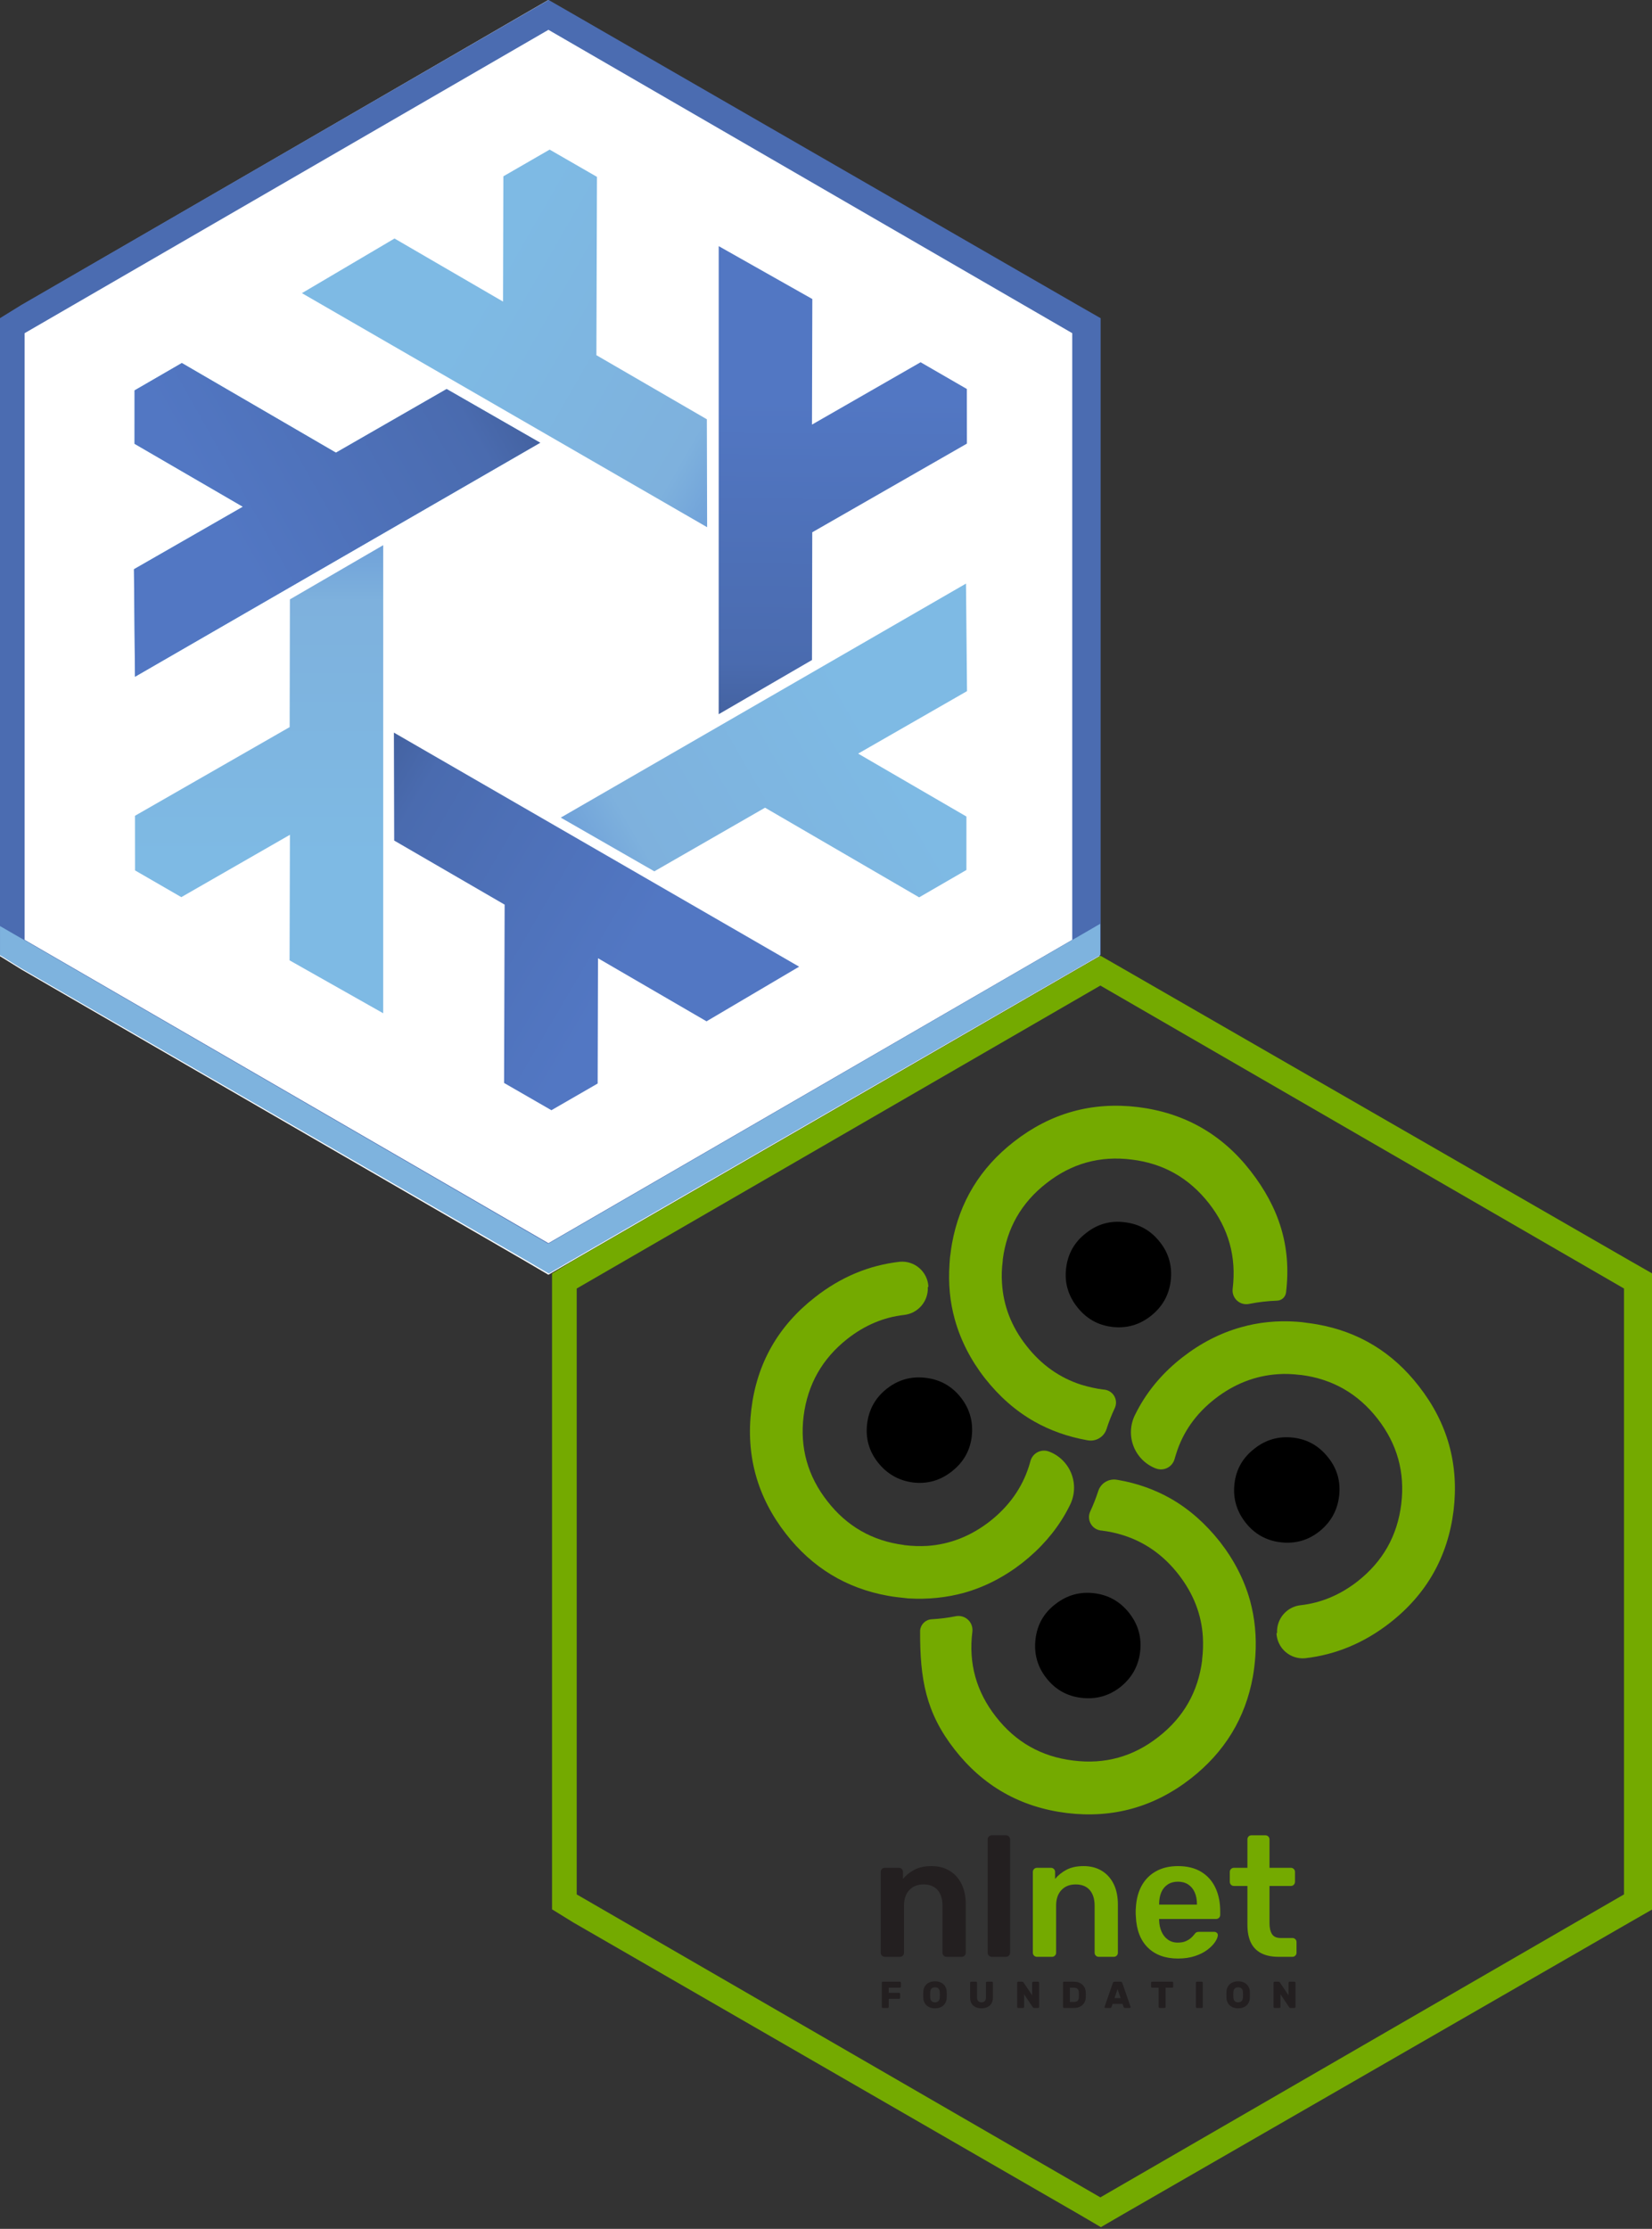 <?xml version="1.0" encoding="UTF-8" standalone="no"?>
<!-- Generator: Adobe Illustrator 16.0.4, SVG Export Plug-In . SVG Version: 6.00 Build 0)  -->

<svg
   version="1.1"
   id="Ebene_1"
   x="0px"
   y="0px"
   width="249.135"
   height="336.015"
   viewBox="0 0 249.135 336.015"
   enable-background="new 0 0 198.425 198.425"
   xml:space="preserve"
   xmlns:xlink="http://www.w3.org/1999/xlink"
   xmlns="http://www.w3.org/2000/svg"
   xmlns:svg="http://www.w3.org/2000/svg"
   xmlns:rdf="http://www.w3.org/1999/02/22-rdf-syntax-ns#"
   xmlns:cc="http://creativecommons.org/ns#"
   xmlns:dc="http://purl.org/dc/elements/1.1/"><rect x="0" y="0" width="249.135" height="336.015" fill="#333333" stroke="none"/><defs
   id="defs4140"><linearGradient
     y2="506.188"
     x2="290.087"
     y1="351.411"
     x1="200.597"
     gradientTransform="matrix(0.282,0,0,0.282,-596.36,33.352)"
     gradientUnits="userSpaceOnUse"
     id="linearGradient10055"
     xlink:href="#linearGradient5562" /><linearGradient
     id="linearGradient5562"><stop
       id="stop5564"
       offset="0"
       style="stop-color:#699ad7;stop-opacity:1" /><stop
       style="stop-color:#7eb1dd;stop-opacity:1"
       offset="0.243"
       id="stop5566" /><stop
       id="stop5568"
       offset="1"
       style="stop-color:#7ebae4;stop-opacity:1" /></linearGradient><linearGradient
     y2="937.714"
     x2="-496.297"
     y1="782.336"
     x1="-584.199"
     gradientTransform="matrix(0.282,0,0,0.282,-372.263,-89.75)"
     gradientUnits="userSpaceOnUse"
     id="linearGradient10057"
     xlink:href="#linearGradient5053" /><linearGradient
     id="linearGradient5053"><stop
       id="stop5055"
       offset="0"
       style="stop-color:#415e9a;stop-opacity:1" /><stop
       style="stop-color:#4a6baf;stop-opacity:1"
       offset="0.232"
       id="stop5057" /><stop
       id="stop5059"
       offset="1"
       style="stop-color:#5277c3;stop-opacity:1" /></linearGradient><linearGradient
     xlink:href="#linearGradient5562"
     id="linearGradient8"
     gradientUnits="userSpaceOnUse"
     gradientTransform="matrix(0.282,0,0,0.282,-596.36,33.352)"
     x1="200.597"
     y1="351.411"
     x2="290.087"
     y2="506.188" /><linearGradient
     xlink:href="#linearGradient5053"
     id="linearGradient9"
     gradientUnits="userSpaceOnUse"
     gradientTransform="matrix(0.282,0,0,0.282,-372.263,-89.75)"
     x1="-584.199"
     y1="782.336"
     x2="-496.297"
     y2="937.714" /><linearGradient
     xlink:href="#linearGradient5562"
     id="linearGradient13"
     gradientUnits="userSpaceOnUse"
     gradientTransform="matrix(0.141,0.244,-0.244,0.141,-465.938,-0.995)"
     x1="200.597"
     y1="351.411"
     x2="290.087"
     y2="506.188" /><linearGradient
     xlink:href="#linearGradient5562"
     id="linearGradient14"
     gradientUnits="userSpaceOnUse"
     gradientTransform="matrix(0.141,-0.244,0.244,0.141,-631.82,163.537)"
     x1="200.597"
     y1="351.411"
     x2="290.087"
     y2="506.188" /><linearGradient
     xlink:href="#linearGradient5562"
     id="linearGradient15"
     gradientUnits="userSpaceOnUse"
     gradientTransform="matrix(-0.282,0,0,-0.282,-406.273,224.922)"
     x1="200.597"
     y1="351.411"
     x2="290.087"
     y2="506.188" /><linearGradient
     xlink:href="#linearGradient5053"
     id="linearGradient18"
     gradientUnits="userSpaceOnUse"
     gradientTransform="matrix(-0.141,0.244,-0.244,-0.141,-376.396,350.226)"
     x1="-584.199"
     y1="782.336"
     x2="-496.297"
     y2="937.714" /><linearGradient
     xlink:href="#linearGradient5053"
     id="linearGradient19"
     gradientUnits="userSpaceOnUse"
     gradientTransform="matrix(-0.141,-0.244,0.244,-0.141,-755.433,126.737)"
     x1="-584.199"
     y1="782.336"
     x2="-496.297"
     y2="937.714" /></defs>





<g
   id="g5882"
   transform="matrix(3.779,0,0,3.78,-2.0737832e-6,-2.187)"
   style="fill:#ffffff;fill-opacity:1"><polygon
     points="96.629,28.504 39.347,61.6 36.911,63.104 36.911,66.116 36.911,132.309 36.911,135.321 39.346,136.825 96.715,169.921 99.273,171.419 101.853,169.921 159.319,136.825 161.938,135.321 161.938,132.309 161.938,66.116 161.938,63.104 159.308,61.6 101.841,28.504 99.234,27.006 "
     id="polygon71814"
     style="fill:#ffffff;fill-opacity:1"
     transform="matrix(0.351,0,0,0.352,-12.96,-8.921)" /></g><g
   id="g14"
   transform="matrix(1.002,0,0,1.003,12.646,-6.504)"
   style="fill:#4b6cb1;fill-opacity:1"><path
     id="path12"
     style="fill:#4b6cb1;fill-opacity:1;stroke-width:1.325"
     d="m 69.949,6.482 -3.451,1.984 -75.896,43.852 -3.229,1.992 v 3.99 87.705 3.99 l 3.227,1.992 76.014,43.852 3.389,1.986 3.418,-1.986 76.141,-43.852 3.471,-1.992 v -3.99 -87.705 -3.99 L 149.547,52.318 73.405,8.466 Z m -0.027,4.484 78.836,45.596 v 91.184 l -78.836,45.596 -78.176,-45.213 -0.66,-0.383 V 56.562 Z" /></g><path
   id="path2"
   style="fill:#7eb3de;fill-opacity:1;stroke-width:1.328"
   d="m 165.921,139.265 -4.285,2.486 h -0.002 l -78.957,45.75 -78.297,-45.369 -0.662,-0.383 -0.006,0.004 -3.709,-2.143 v 4.391 l -0.002,0.002 c 7.7e-4,4.6e-4 0.001,0.001 0.002,0.002 v 0.006 l 0.006,-0.004 c 0.127,0.075 0.252,0.148 0.379,0.223 l 2.211,1.379 0.633,0.396 0.014,0.008 3.096,1.789 2.225,1.281 3.498,2.025 4.664,2.697 1.603,0.922 v -0.004 c 2.386,1.389 4.74,2.74 7.119,4.121 l 53.915,31.162 2.475,1.455 c 0.304,0.176 0.606,0.349 0.91,0.525 v 0.01 l 0.004,0.002 0.854,-0.494 2.574,-1.498 76.26,-44.002 1.139,-0.654 2.328,-1.344 0.014,0.008 z" /><g
   id="g8"
   transform="matrix(0,1.023,-1.023,0,215.125,607.85)"
   style="display:inline"><path
     id="path4"
     d="m -528.938,130.652 34.487,59.739 -15.849,0.149 -9.207,-16.05 -9.273,15.964 -7.875,-0.003 -4.033,-6.968 13.211,-22.716 -9.378,-16.32 z"
     style="display:inline;fill:url(#linearGradient8);fill-opacity:1;fill-rule:evenodd;stroke:none;stroke-width:0.847;stroke-linecap:butt;stroke-linejoin:round;stroke-miterlimit:4;stroke-dasharray:none;stroke-opacity:1" /><path
     id="use4"
     d="m -516.49,106.045 -34.493,59.736 -8.053,-13.651 9.296,-15.998 -18.462,-0.049 -3.935,-6.821 4.018,-6.977 26.278,0.083 9.444,-16.282 z"
     style="display:inline;fill:url(#linearGradient13);fill-opacity:1;fill-rule:evenodd;stroke:none;stroke-width:0.847;stroke-linecap:butt;stroke-linejoin:round;stroke-miterlimit:4;stroke-dasharray:none;stroke-opacity:1" /><path
     id="use5"
     d="m -513.844,153.797 68.979,0.003 -7.796,13.8 -18.503,-0.051 9.189,16.012 -3.94,6.818 -8.051,0.009 -13.067,-22.799 -18.822,-0.038 z"
     style="display:inline;fill:url(#linearGradient14);fill-opacity:1;fill-rule:evenodd;stroke:none;stroke-width:0.847;stroke-linecap:butt;stroke-linejoin:round;stroke-miterlimit:4;stroke-dasharray:none;stroke-opacity:1" /><path
     id="use6"
     d="m -473.696,127.622 -34.487,-59.739 15.849,-0.149 9.207,16.05 9.273,-15.964 7.875,0.003 4.033,6.968 -13.211,22.716 9.378,16.32 z"
     style="display:inline;fill:url(#linearGradient15);fill-opacity:1;fill-rule:evenodd;stroke:none;stroke-width:0.847;stroke-linecap:butt;stroke-linejoin:round;stroke-miterlimit:4;stroke-dasharray:none;stroke-opacity:1" /><path
     style="color:#000000;clip-rule:nonzero;display:inline;overflow:visible;visibility:visible;isolation:auto;mix-blend-mode:normal;color-interpolation:sRGB;color-interpolation-filters:linearRGB;solid-color:#000000;solid-opacity:1;fill:url(#linearGradient9);fill-opacity:1;fill-rule:evenodd;stroke:none;stroke-width:0.847;stroke-linecap:butt;stroke-linejoin:round;stroke-miterlimit:4;stroke-dasharray:none;stroke-dashoffset:0;stroke-opacity:1;color-rendering:auto;image-rendering:auto;shape-rendering:auto;text-rendering:auto;enable-background:accumulate"
     d="m -528.938,130.652 34.487,59.739 -15.849,0.149 -9.207,-16.05 -9.273,15.964 -7.875,-0.003 -4.033,-6.968 13.211,-22.716 -9.378,-16.32 z"
     id="path6" /><path
     style="color:#000000;clip-rule:nonzero;display:inline;overflow:visible;visibility:visible;isolation:auto;mix-blend-mode:normal;color-interpolation:sRGB;color-interpolation-filters:linearRGB;solid-color:#000000;solid-opacity:1;fill:url(#linearGradient18);fill-opacity:1;fill-rule:evenodd;stroke:none;stroke-width:0.847;stroke-linecap:butt;stroke-linejoin:round;stroke-miterlimit:4;stroke-dasharray:none;stroke-dashoffset:0;stroke-opacity:1;color-rendering:auto;image-rendering:auto;shape-rendering:auto;text-rendering:auto;enable-background:accumulate"
     d="m -488.932,104.34 -68.979,-0.003 7.796,-13.8 18.503,0.051 -9.189,-16.012 3.94,-6.818 8.051,-0.009 13.067,22.799 18.822,0.038 z"
     id="use7" /><path
     style="color:#000000;clip-rule:nonzero;display:inline;overflow:visible;visibility:visible;isolation:auto;mix-blend-mode:normal;color-interpolation:sRGB;color-interpolation-filters:linearRGB;solid-color:#000000;solid-opacity:1;fill:url(#linearGradient19);fill-opacity:1;fill-rule:evenodd;stroke:none;stroke-width:0.847;stroke-linecap:butt;stroke-linejoin:round;stroke-miterlimit:4;stroke-dasharray:none;stroke-dashoffset:0;stroke-opacity:1;color-rendering:auto;image-rendering:auto;shape-rendering:auto;text-rendering:auto;enable-background:accumulate"
     d="m -486.222,152.22 34.493,-59.736 8.053,13.651 -9.296,15.998 18.462,0.049 3.935,6.821 -4.018,6.977 -26.278,-0.083 -9.444,16.282 z"
     id="use8" /></g><g
   id="layer1"
   transform="matrix(3.78,0,0,3.78,-218.043,-537.461)"><g
     id="g24"
     transform="matrix(0.152,0,0,0.152,80.53,212.014)"
     style="clip-rule:evenodd;fill-rule:evenodd;stroke-linejoin:round;stroke-miterlimit:2"><g
       id="g13"><path
         d="m 81.941,54.041 c -0.3,0 -0.554,-0.105 -0.764,-0.314 -0.21,-0.21 -0.314,-0.465 -0.314,-0.764 V 31.764 c 0,-0.299 0.104,-0.554 0.314,-0.763 0.21,-0.21 0.464,-0.315 0.764,-0.315 h 3.682 c 0.3,0 0.554,0.105 0.764,0.315 0.21,0.209 0.314,0.464 0.314,0.763 v 1.842 c 0.779,-0.958 1.774,-1.759 2.987,-2.403 1.213,-0.644 2.717,-0.966 4.514,-0.966 1.826,0 3.413,0.412 4.76,1.235 1.348,0.824 2.388,1.984 3.122,3.481 0.733,1.497 1.1,3.294 1.1,5.39 v 12.62 c 0,0.299 -0.105,0.554 -0.314,0.764 -0.21,0.209 -0.464,0.314 -0.764,0.314 h -3.952 c -0.299,0 -0.554,-0.105 -0.764,-0.314 -0.209,-0.21 -0.314,-0.465 -0.314,-0.764 V 40.612 c 0,-1.737 -0.427,-3.099 -1.28,-4.087 -0.853,-0.988 -2.088,-1.482 -3.705,-1.482 -1.557,0 -2.8,0.494 -3.728,1.482 -0.928,0.988 -1.392,2.35 -1.392,4.087 v 12.351 c 0,0.299 -0.105,0.554 -0.315,0.764 -0.209,0.209 -0.464,0.314 -0.763,0.314 z"
         style="fill:#231f20;fill-rule:nonzero"
         id="path9" /><path
         d="m 110.011,54.041 c -0.3,0 -0.554,-0.105 -0.764,-0.314 -0.209,-0.21 -0.314,-0.465 -0.314,-0.764 V 23.231 c 0,-0.299 0.105,-0.554 0.314,-0.764 0.21,-0.209 0.464,-0.314 0.764,-0.314 h 3.728 c 0.299,0 0.554,0.105 0.763,0.314 0.21,0.21 0.315,0.465 0.315,0.764 v 29.732 c 0,0.299 -0.105,0.554 -0.315,0.764 -0.209,0.209 -0.464,0.314 -0.763,0.314 z"
         style="fill:#231f20;fill-rule:nonzero"
         id="path10" /><path
         d="m 121.868,54.041 c -0.3,0 -0.554,-0.105 -0.764,-0.314 -0.209,-0.21 -0.314,-0.465 -0.314,-0.764 V 31.764 c 0,-0.299 0.105,-0.554 0.314,-0.763 0.21,-0.21 0.464,-0.315 0.764,-0.315 h 3.683 c 0.299,0 0.554,0.105 0.763,0.315 0.21,0.209 0.314,0.464 0.314,0.763 v 1.842 c 0.779,-0.958 1.775,-1.759 2.987,-2.403 1.213,-0.644 2.717,-0.966 4.514,-0.966 1.826,0 3.413,0.412 4.761,1.235 1.347,0.824 2.387,1.984 3.121,3.481 0.734,1.497 1.1,3.294 1.1,5.39 v 12.62 c 0,0.299 -0.104,0.554 -0.314,0.764 -0.21,0.209 -0.464,0.314 -0.764,0.314 h -3.952 c -0.299,0 -0.554,-0.105 -0.763,-0.314 -0.21,-0.21 -0.315,-0.465 -0.315,-0.764 V 40.612 c 0,-1.737 -0.426,-3.099 -1.28,-4.087 -0.853,-0.988 -2.088,-1.482 -3.705,-1.482 -1.557,0 -2.8,0.494 -3.728,1.482 -0.928,0.988 -1.392,2.35 -1.392,4.087 v 12.351 c 0,0.299 -0.105,0.554 -0.314,0.764 -0.21,0.209 -0.465,0.314 -0.764,0.314 z"
         style="fill:#74aa00;fill-rule:nonzero"
         id="path11" /><path
         d="m 158.876,54.49 c -3.324,0 -5.959,-0.958 -7.905,-2.874 -1.946,-1.917 -2.994,-4.641 -3.144,-8.174 -0.03,-0.3 -0.045,-0.682 -0.045,-1.146 0,-0.464 0.015,-0.831 0.045,-1.1 0.12,-2.276 0.636,-4.229 1.55,-5.861 0.913,-1.632 2.178,-2.89 3.795,-3.773 1.617,-0.883 3.518,-1.325 5.704,-1.325 2.425,0 4.461,0.502 6.108,1.505 1.647,1.003 2.889,2.395 3.727,4.177 0.839,1.781 1.258,3.84 1.258,6.175 v 0.943 c 0,0.3 -0.105,0.554 -0.314,0.764 -0.21,0.209 -0.479,0.314 -0.809,0.314 h -14.911 v 0.36 c 0.03,1.047 0.232,2.013 0.607,2.896 0.374,0.884 0.928,1.595 1.661,2.134 0.734,0.539 1.61,0.808 2.628,0.808 0.838,0 1.542,-0.127 2.111,-0.382 0.569,-0.254 1.033,-0.546 1.392,-0.875 0.359,-0.33 0.614,-0.599 0.763,-0.809 0.27,-0.359 0.487,-0.576 0.652,-0.651 0.164,-0.075 0.411,-0.112 0.741,-0.112 h 3.862 c 0.3,0 0.547,0.09 0.741,0.269 0.195,0.18 0.277,0.404 0.247,0.674 -0.03,0.479 -0.277,1.063 -0.741,1.751 -0.464,0.689 -1.13,1.363 -1.998,2.021 -0.869,0.659 -1.954,1.206 -3.257,1.64 -1.302,0.434 -2.792,0.651 -4.468,0.651 z m -4.941,-14.147 h 9.926 v -0.135 c 0,-1.168 -0.195,-2.193 -0.584,-3.077 -0.389,-0.883 -0.958,-1.572 -1.707,-2.066 -0.748,-0.494 -1.646,-0.741 -2.694,-0.741 -1.048,0 -1.947,0.247 -2.695,0.741 -0.749,0.494 -1.31,1.183 -1.684,2.066 -0.375,0.884 -0.562,1.909 -0.562,3.077 z"
         style="fill:#74aa00;fill-rule:nonzero"
         id="path12-7" /><path
         d="m 185.284,54.041 c -1.796,0 -3.308,-0.314 -4.536,-0.943 -1.228,-0.629 -2.141,-1.565 -2.74,-2.807 -0.598,-1.243 -0.898,-2.792 -0.898,-4.649 V 35.447 h -3.548 c -0.299,0 -0.554,-0.105 -0.763,-0.314 -0.21,-0.21 -0.315,-0.479 -0.315,-0.809 v -2.56 c 0,-0.299 0.105,-0.554 0.315,-0.763 0.209,-0.21 0.464,-0.315 0.763,-0.315 h 3.548 v -7.455 c 0,-0.299 0.097,-0.554 0.292,-0.764 0.195,-0.209 0.457,-0.314 0.786,-0.314 h 3.638 c 0.299,0 0.554,0.105 0.763,0.314 0.21,0.21 0.315,0.465 0.315,0.764 v 7.455 h 5.614 c 0.299,0 0.554,0.105 0.763,0.315 0.21,0.209 0.315,0.464 0.315,0.763 v 2.56 c 0,0.33 -0.105,0.599 -0.315,0.809 -0.209,0.209 -0.464,0.314 -0.763,0.314 h -5.614 v 9.746 c 0,1.228 0.217,2.186 0.651,2.875 0.434,0.688 1.19,1.033 2.268,1.033 h 3.099 c 0.3,0 0.554,0.104 0.764,0.314 0.209,0.21 0.314,0.464 0.314,0.763 v 2.785 c 0,0.299 -0.105,0.554 -0.314,0.764 -0.21,0.209 -0.464,0.314 -0.764,0.314 z"
         style="fill:#74aa00;fill-rule:nonzero"
         id="path13" /></g><g
       id="g23"><path
         d="m 85.894,60.568 c 0.072,0 0.135,0.026 0.187,0.078 0.052,0.053 0.079,0.115 0.079,0.187 v 1.042 c 0,0.073 -0.027,0.135 -0.079,0.187 -0.052,0.053 -0.115,0.079 -0.187,0.079 h -2.94 v 1.347 h 2.744 c 0.072,0 0.134,0.026 0.186,0.079 0.053,0.052 0.079,0.115 0.079,0.187 v 1.042 c 0,0.072 -0.026,0.134 -0.079,0.187 -0.052,0.052 -0.114,0.079 -0.186,0.079 h -2.744 v 2.124 c 0,0.072 -0.026,0.134 -0.079,0.187 -0.052,0.052 -0.114,0.078 -0.187,0.078 H 81.4 c -0.072,0 -0.134,-0.026 -0.187,-0.078 -0.052,-0.053 -0.078,-0.115 -0.078,-0.187 v -6.353 c 0,-0.072 0.026,-0.134 0.078,-0.187 0.053,-0.052 0.115,-0.078 0.187,-0.078 z"
         style="fill:#231f20;fill-rule:nonzero"
         id="path14" /><path
         d="m 95.108,60.469 c 0.623,0 1.161,0.118 1.613,0.354 0.452,0.236 0.802,0.556 1.047,0.959 0.246,0.403 0.382,0.854 0.408,1.352 0.014,0.184 0.02,0.479 0.02,0.885 0,0.4 -0.006,0.689 -0.02,0.866 -0.026,0.498 -0.162,0.949 -0.408,1.352 -0.245,0.403 -0.595,0.723 -1.047,0.959 -0.452,0.236 -0.99,0.354 -1.613,0.354 -0.622,0 -1.16,-0.118 -1.612,-0.354 -0.453,-0.236 -0.802,-0.556 -1.048,-0.959 -0.246,-0.403 -0.382,-0.854 -0.408,-1.352 -0.013,-0.354 -0.019,-0.643 -0.019,-0.866 0,-0.223 0.006,-0.518 0.019,-0.885 0.026,-0.498 0.162,-0.949 0.408,-1.352 0.246,-0.403 0.595,-0.723 1.048,-0.959 0.452,-0.236 0.99,-0.354 1.612,-0.354 z m 1.249,2.714 c -0.033,-0.347 -0.152,-0.624 -0.359,-0.831 -0.206,-0.206 -0.503,-0.309 -0.89,-0.309 -0.386,0 -0.683,0.103 -0.89,0.309 -0.206,0.207 -0.326,0.484 -0.359,0.831 C 93.84,63.4 93.83,63.672 93.83,64 c 0,0.321 0.01,0.599 0.029,0.835 0.033,0.348 0.153,0.625 0.359,0.831 0.207,0.207 0.504,0.31 0.89,0.31 0.387,0 0.684,-0.103 0.89,-0.31 0.207,-0.206 0.326,-0.483 0.359,-0.831 0.02,-0.236 0.03,-0.514 0.03,-0.835 0,-0.328 -0.01,-0.6 -0.03,-0.817 z"
         style="fill:#231f20;fill-rule:nonzero"
         id="path15" /><path
         d="m 110.036,60.568 c 0.072,0 0.134,0.026 0.187,0.078 0.052,0.053 0.078,0.115 0.078,0.187 v 3.924 c 0,0.59 -0.124,1.095 -0.373,1.514 -0.249,0.42 -0.599,0.738 -1.048,0.954 -0.449,0.216 -0.971,0.325 -1.568,0.325 -0.603,0 -1.129,-0.109 -1.578,-0.325 -0.449,-0.216 -0.797,-0.534 -1.043,-0.954 -0.246,-0.419 -0.369,-0.924 -0.369,-1.514 v -3.924 c 0,-0.072 0.027,-0.134 0.079,-0.187 0.053,-0.052 0.115,-0.078 0.187,-0.078 h 1.288 c 0.072,0 0.135,0.026 0.187,0.078 0.053,0.053 0.079,0.115 0.079,0.187 v 3.884 c 0,0.4 0.1,0.71 0.3,0.93 0.2,0.219 0.49,0.329 0.87,0.329 0.38,0 0.67,-0.11 0.87,-0.329 0.2,-0.22 0.3,-0.53 0.3,-0.93 v -3.884 c 0,-0.072 0.026,-0.134 0.079,-0.187 0.052,-0.052 0.115,-0.078 0.187,-0.078 z"
         style="fill:#231f20;fill-rule:nonzero"
         id="path16" /><path
         d="m 121.148,67.451 c -0.098,0 -0.184,-0.024 -0.256,-0.074 -0.072,-0.049 -0.121,-0.1 -0.147,-0.152 l -2.252,-3.363 v 3.324 c 0,0.072 -0.026,0.134 -0.079,0.187 -0.052,0.052 -0.115,0.078 -0.187,0.078 h -1.288 c -0.072,0 -0.134,-0.026 -0.187,-0.078 -0.052,-0.053 -0.078,-0.115 -0.078,-0.187 v -6.353 c 0,-0.072 0.026,-0.134 0.078,-0.187 0.053,-0.052 0.115,-0.078 0.187,-0.078 h 1.023 c 0.098,0 0.183,0.024 0.255,0.073 0.073,0.05 0.122,0.1 0.148,0.153 l 2.252,3.363 v -3.324 c 0,-0.072 0.026,-0.134 0.079,-0.187 0.052,-0.052 0.114,-0.078 0.186,-0.078 h 1.289 c 0.072,0 0.134,0.026 0.186,0.078 0.053,0.053 0.079,0.115 0.079,0.187 v 6.353 c 0,0.072 -0.026,0.134 -0.079,0.187 -0.052,0.052 -0.114,0.078 -0.186,0.078 z"
         style="fill:#231f20;fill-rule:nonzero"
         id="path17" /><path
         d="m 134.679,63.311 c 0.013,0.367 0.02,0.603 0.02,0.708 0,0.105 -0.007,0.335 -0.02,0.689 -0.02,0.537 -0.159,1.012 -0.418,1.425 -0.259,0.413 -0.614,0.736 -1.067,0.969 -0.452,0.233 -0.977,0.349 -1.573,0.349 h -2.655 c -0.072,0 -0.135,-0.026 -0.187,-0.078 -0.053,-0.053 -0.079,-0.115 -0.079,-0.187 v -6.353 c 0,-0.072 0.026,-0.134 0.079,-0.187 0.052,-0.052 0.115,-0.078 0.187,-0.078 h 2.606 c 0.596,0 1.126,0.116 1.588,0.349 0.462,0.232 0.826,0.557 1.091,0.973 0.266,0.417 0.408,0.89 0.428,1.421 z m -4.16,-1.17 v 3.737 h 1.053 c 0.826,0 1.255,-0.377 1.288,-1.131 0.013,-0.38 0.02,-0.629 0.02,-0.747 0,-0.132 -0.007,-0.374 -0.02,-0.728 -0.02,-0.374 -0.143,-0.656 -0.369,-0.846 -0.226,-0.19 -0.549,-0.285 -0.969,-0.285 z"
         style="fill:#231f20;fill-rule:nonzero"
         id="path18" /><path
         d="m 146.411,67.087 c 0.026,0.066 0.039,0.115 0.039,0.148 0,0.059 -0.021,0.11 -0.064,0.152 -0.043,0.043 -0.093,0.064 -0.152,0.064 h -1.239 c -0.112,0 -0.199,-0.024 -0.261,-0.074 -0.062,-0.049 -0.103,-0.106 -0.123,-0.172 l -0.275,-0.816 h -2.616 l -0.275,0.816 c -0.02,0.066 -0.061,0.123 -0.123,0.172 -0.063,0.05 -0.149,0.074 -0.261,0.074 h -1.239 c -0.059,0 -0.11,-0.021 -0.152,-0.064 -0.043,-0.042 -0.064,-0.093 -0.064,-0.152 0,-0.033 0.013,-0.082 0.039,-0.148 l 2.144,-6.195 c 0.033,-0.092 0.085,-0.169 0.157,-0.231 0.072,-0.062 0.167,-0.093 0.285,-0.093 h 1.593 c 0.118,0 0.213,0.031 0.286,0.093 0.072,0.062 0.124,0.139 0.157,0.231 z m -2.587,-2.222 -0.796,-2.36 -0.797,2.36 z"
         style="fill:#231f20;fill-rule:nonzero"
         id="path19" /><path
         d="m 157.365,60.568 c 0.072,0 0.135,0.026 0.187,0.078 0.053,0.053 0.079,0.115 0.079,0.187 v 1.042 c 0,0.073 -0.026,0.135 -0.079,0.187 -0.052,0.053 -0.115,0.079 -0.187,0.079 h -1.73 v 5.045 c 0,0.072 -0.027,0.134 -0.079,0.187 -0.052,0.052 -0.115,0.078 -0.187,0.078 h -1.288 c -0.072,0 -0.134,-0.026 -0.187,-0.078 -0.052,-0.053 -0.079,-0.115 -0.079,-0.187 v -5.045 h -1.73 c -0.072,0 -0.135,-0.026 -0.187,-0.079 -0.053,-0.052 -0.079,-0.114 -0.079,-0.187 v -1.042 c 0,-0.072 0.026,-0.134 0.079,-0.187 0.052,-0.052 0.115,-0.078 0.187,-0.078 z"
         style="fill:#231f20;fill-rule:nonzero"
         id="path20" /><path
         d="m 163.846,67.451 c -0.072,0 -0.135,-0.026 -0.187,-0.078 -0.053,-0.053 -0.079,-0.115 -0.079,-0.187 v -6.353 c 0,-0.072 0.026,-0.134 0.079,-0.187 0.052,-0.052 0.115,-0.078 0.187,-0.078 h 1.288 c 0.072,0 0.134,0.026 0.187,0.078 0.052,0.053 0.078,0.115 0.078,0.187 v 6.353 c 0,0.072 -0.026,0.134 -0.078,0.187 -0.053,0.052 -0.115,0.078 -0.187,0.078 z"
         style="fill:#231f20;fill-rule:nonzero"
         id="path21" /><path
         d="m 174.682,60.469 c 0.623,0 1.161,0.118 1.613,0.354 0.453,0.236 0.802,0.556 1.047,0.959 0.246,0.403 0.382,0.854 0.409,1.352 0.013,0.184 0.019,0.479 0.019,0.885 0,0.4 -0.006,0.689 -0.019,0.866 -0.027,0.498 -0.163,0.949 -0.409,1.352 -0.245,0.403 -0.594,0.723 -1.047,0.959 -0.452,0.236 -0.99,0.354 -1.613,0.354 -0.622,0 -1.16,-0.118 -1.612,-0.354 -0.453,-0.236 -0.802,-0.556 -1.048,-0.959 -0.245,-0.403 -0.381,-0.854 -0.408,-1.352 -0.013,-0.354 -0.019,-0.643 -0.019,-0.866 0,-0.223 0.006,-0.518 0.019,-0.885 0.027,-0.498 0.163,-0.949 0.408,-1.352 0.246,-0.403 0.595,-0.723 1.048,-0.959 0.452,-0.236 0.99,-0.354 1.612,-0.354 z m 1.249,2.714 c -0.032,-0.347 -0.152,-0.624 -0.359,-0.831 -0.206,-0.206 -0.503,-0.309 -0.89,-0.309 -0.386,0 -0.683,0.103 -0.889,0.309 -0.207,0.207 -0.327,0.484 -0.359,0.831 -0.02,0.217 -0.03,0.489 -0.03,0.817 0,0.321 0.01,0.599 0.03,0.835 0.032,0.348 0.152,0.625 0.359,0.831 0.206,0.207 0.503,0.31 0.889,0.31 0.387,0 0.684,-0.103 0.89,-0.31 0.207,-0.206 0.327,-0.483 0.359,-0.831 0.02,-0.236 0.03,-0.514 0.03,-0.835 0,-0.328 -0.01,-0.6 -0.03,-0.817 z"
         style="fill:#231f20;fill-rule:nonzero"
         id="path22" /><path
         d="m 188.44,67.451 c -0.099,0 -0.184,-0.024 -0.256,-0.074 -0.072,-0.049 -0.121,-0.1 -0.147,-0.152 l -2.252,-3.363 v 3.324 c 0,0.072 -0.027,0.134 -0.079,0.187 -0.052,0.052 -0.115,0.078 -0.187,0.078 h -1.288 c -0.072,0 -0.134,-0.026 -0.187,-0.078 -0.052,-0.053 -0.079,-0.115 -0.079,-0.187 v -6.353 c 0,-0.072 0.027,-0.134 0.079,-0.187 0.053,-0.052 0.115,-0.078 0.187,-0.078 h 1.023 c 0.098,0 0.183,0.024 0.255,0.073 0.072,0.05 0.122,0.1 0.148,0.153 l 2.252,3.363 v -3.324 c 0,-0.072 0.026,-0.134 0.078,-0.187 0.053,-0.052 0.115,-0.078 0.187,-0.078 h 1.288 c 0.073,0 0.135,0.026 0.187,0.078 0.053,0.053 0.079,0.115 0.079,0.187 v 6.353 c 0,0.072 -0.026,0.134 -0.079,0.187 -0.052,0.052 -0.114,0.078 -0.187,0.078 z"
         style="fill:#231f20;fill-rule:nonzero"
         id="path23" /></g></g><g
     id="g9"
     transform="matrix(0.39,0,0,0.39,87.604,184.816)"
     style="clip-rule:evenodd;fill-rule:evenodd;stroke-linejoin:round;stroke-miterlimit:2"><g
       id="g4"><path
         d="M 58.033,26.126 C 57.68,26.067 57.326,26.008 56.971,25.969 56.618,25.91 56.264,25.871 55.91,25.851 c -1.987,-0.138 -3.894,0.059 -5.684,0.57 -2.104,0.59 -4.11,1.613 -5.978,3.068 -1.868,1.455 -3.323,3.127 -4.405,5.034 -0.158,0.279 -0.307,0.563 -0.449,0.851 -0.502,1 -0.559,2.165 -0.156,3.21 0.404,1.044 1.229,1.869 2.273,2.272 0.007,-0.002 0.012,0 0.018,0.002 0.379,0.147 0.803,0.126 1.166,-0.057 0.364,-0.183 0.633,-0.511 0.741,-0.903 0.055,-0.181 0.108,-0.36 0.163,-0.537 0.688,-2.222 2.026,-4.11 3.973,-5.624 1.947,-1.515 4.09,-2.36 6.43,-2.518 0.748,-0.059 1.514,-0.019 2.321,0.079 h 0.059 c 3.205,0.413 5.82,1.908 7.826,4.484 2.006,2.576 2.812,5.467 2.419,8.712 -0.393,3.244 -1.887,5.879 -4.464,7.905 -1.785,1.39 -3.72,2.204 -5.807,2.442 -1.44,0.146 -2.511,1.397 -2.435,2.842 -0.06,0.015 -0.059,0.028 -0.059,0.041 0.037,0.73 0.369,1.414 0.921,1.894 0.552,0.48 1.275,0.714 2.004,0.649 3.139,-0.36 6.03,-1.558 8.68,-3.621 3.756,-2.93 5.919,-6.764 6.509,-11.464 0.571,-4.74 -0.609,-8.968 -3.54,-12.724 -2.694,-3.48 -6.174,-5.584 -10.403,-6.332 z"
         style="fill:#74aa00;fill-rule:nonzero"
         id="path1" /><path
         d="m 53.925,23.7 c 0.472,-0.014 0.863,-0.374 0.915,-0.844 10e-4,0 10e-4,0 10e-4,-0.001 C 55.411,18.135 54.12,14.17 51.19,10.414 48.26,6.658 44.425,4.494 39.706,3.905 34.986,3.334 30.758,4.514 27.002,7.444 c -3.461,2.695 -5.565,6.175 -6.332,10.403 -0.059,0.354 -0.118,0.708 -0.158,1.082 -0.058,0.334 -0.078,0.688 -0.098,1.042 -0.137,1.986 0.04,3.874 0.551,5.683 0.59,2.104 1.612,4.11 3.068,5.979 1.474,1.868 3.146,3.342 5.054,4.424 1.632,0.924 3.421,1.554 5.368,1.907 0.033,0.006 0.075,0.013 0.122,0.02 0.834,0.14 1.644,-0.354 1.901,-1.16 0.234,-0.734 0.515,-1.443 0.837,-2.126 0.186,-0.389 0.173,-0.843 -0.036,-1.22 -0.208,-0.377 -0.586,-0.629 -1.014,-0.678 0,-0.007 0,-0.007 -10e-4,-0.007 h -0.098 c -0.787,-0.099 -1.534,-0.276 -2.262,-0.492 -2.222,-0.708 -4.11,-2.045 -5.624,-3.992 -1.534,-1.947 -2.36,-4.09 -2.497,-6.411 -0.059,-0.747 -0.02,-1.514 0.078,-2.301 v -0.098 c 0.413,-3.206 1.908,-5.821 4.464,-7.807 2.577,-2.026 5.487,-2.832 8.732,-2.419 3.244,0.393 5.86,1.888 7.886,4.464 2.025,2.576 2.831,5.487 2.438,8.731 0,0.001 0,0.001 0,0.002 -0.061,0.45 0.1,0.901 0.431,1.212 0.331,0.31 0.792,0.441 1.237,0.352 0.936,-0.189 1.894,-0.298 2.876,-0.334 z"
         style="fill:#74aa00;fill-rule:nonzero"
         id="path2-5" /><path
         d="m 9.972,27.601 c 1.768,-1.387 3.696,-2.201 5.777,-2.44 1.445,-0.15 2.519,-1.405 2.444,-2.855 0.061,-0.015 0.061,-0.028 0.06,-0.04 -0.036,-0.729 -0.367,-1.412 -0.917,-1.892 -0.55,-0.48 -1.271,-0.716 -1.998,-0.654 -3.143,0.352 -6.037,1.554 -8.689,3.633 -3.757,2.93 -5.939,6.745 -6.51,11.465 -0.57,4.72 0.61,8.968 3.54,12.724 2.694,3.461 6.175,5.565 10.403,6.332 0.334,0.059 0.688,0.118 1.062,0.157 0.354,0.039 0.708,0.079 1.062,0.118 1.986,0.118 3.874,-0.079 5.683,-0.57 2.104,-0.59 4.11,-1.613 5.978,-3.068 1.868,-1.475 3.324,-3.146 4.405,-5.034 0.163,-0.287 0.317,-0.579 0.462,-0.876 0.501,-1 0.555,-2.164 0.149,-3.206 -0.405,-1.042 -1.233,-1.863 -2.277,-2.261 -0.006,0 -0.012,-0.002 -0.017,-0.004 -0.379,-0.145 -0.801,-0.122 -1.161,0.062 -0.361,0.185 -0.627,0.513 -0.732,0.904 -0.052,0.183 -0.104,0.365 -0.16,0.543 -0.708,2.222 -2.046,4.091 -3.992,5.624 -1.947,1.514 -4.09,2.36 -6.411,2.517 -0.767,0.04 -1.534,0.02 -2.321,-0.078 -0.019,0 -0.059,0 -0.078,-0.02 C 12.529,48.269 9.913,46.774 7.927,44.218 5.901,41.642 5.095,38.732 5.488,35.507 5.901,32.262 7.396,29.627 9.972,27.601 Z"
         style="fill:#74aa00;fill-rule:nonzero"
         id="path3" /><path
         d="m 18.59,56.281 c -0.618,0.032 -1.119,0.51 -1.181,1.125 -0.003,0 -0.003,10e-4 -0.003,10e-4 -0.027,5.012 0.589,8.423 3.519,12.179 2.93,3.756 6.745,5.919 11.485,6.509 4.7,0.571 8.947,-0.609 12.703,-3.54 3.462,-2.713 5.566,-6.174 6.333,-10.402 0.059,-0.354 0.118,-0.708 0.157,-1.082 0.039,-0.354 0.079,-0.708 0.098,-1.042 0.138,-1.986 -0.059,-3.894 -0.55,-5.683 -0.59,-2.104 -1.613,-4.11 -3.068,-5.978 -1.475,-1.869 -3.146,-3.344 -5.034,-4.425 -1.633,-0.925 -3.442,-1.573 -5.389,-1.908 -0.036,-0.006 -0.081,-0.013 -0.133,-0.021 -0.83,-0.139 -1.637,0.351 -1.897,1.152 -0.232,0.716 -0.505,1.41 -0.816,2.083 -0.187,0.396 -0.174,0.858 0.035,1.243 0.208,0.385 0.588,0.648 1.022,0.708 -0.001,0.007 0,0.007 0,0.007 h 0.079 c 0.786,0.099 1.533,0.256 2.261,0.492 2.222,0.708 4.11,2.045 5.624,3.992 1.514,1.947 2.36,4.07 2.498,6.411 0.039,0.747 0.019,1.514 -0.079,2.301 v 0.098 c -0.413,3.205 -1.908,5.821 -4.464,7.807 -2.576,2.026 -5.487,2.832 -8.731,2.419 -3.245,-0.394 -5.88,-1.888 -7.886,-4.464 -2.025,-2.576 -2.832,-5.487 -2.419,-8.731 0,-10e-4 0,-10e-4 0,-10e-4 0.049,-0.454 -0.121,-0.904 -0.458,-1.212 -0.336,-0.308 -0.799,-0.437 -1.247,-0.348 -0.804,0.161 -1.623,0.263 -2.459,0.31 z"
         style="fill:#74aa00;fill-rule:nonzero"
         id="path4-4" /></g><g
       id="g8-8"><path
         d="m 60.265,43.707 c 0.177,-1.475 -0.177,-2.792 -1.101,-3.953 -0.924,-1.18 -2.104,-1.868 -3.579,-2.045 -1.475,-0.177 -2.812,0.197 -3.972,1.121 -1.18,0.905 -1.868,2.084 -2.045,3.559 -0.177,1.475 0.196,2.812 1.121,3.992 0.904,1.161 2.104,1.849 3.578,2.026 1.476,0.177 2.793,-0.177 3.973,-1.101 1.16,-0.925 1.848,-2.124 2.025,-3.599 z"
         style="fill-rule:nonzero"
         id="path5" /><path
         d="m 34.386,16.785 c -1.18,0.905 -1.868,2.105 -2.045,3.599 -0.177,1.455 0.196,2.773 1.121,3.953 0.924,1.18 2.104,1.868 3.579,2.045 1.475,0.177 2.792,-0.197 3.972,-1.121 1.16,-0.924 1.849,-2.104 2.026,-3.579 0.177,-1.475 -0.177,-2.812 -1.101,-3.972 -0.925,-1.18 -2.105,-1.849 -3.58,-2.026 -1.474,-0.197 -2.812,0.177 -3.972,1.101 z"
         style="fill-rule:nonzero"
         id="path6-1" /><path
         d="m 17.985,31.593 c -1.474,-0.177 -2.792,0.177 -3.972,1.101 -1.18,0.925 -1.849,2.124 -2.026,3.599 -0.177,1.455 0.177,2.773 1.102,3.953 0.924,1.16 2.104,1.848 3.579,2.045 1.475,0.177 2.792,-0.197 3.972,-1.121 1.18,-0.924 1.868,-2.104 2.045,-3.559 0.177,-1.495 -0.196,-2.832 -1.101,-3.992 -0.924,-1.18 -2.124,-1.849 -3.599,-2.026 z"
         style="fill-rule:nonzero"
         id="path7" /><path
         d="m 30.316,62.291 c 0.924,1.18 2.103,1.848 3.579,2.025 1.474,0.177 2.812,-0.177 3.992,-1.101 1.16,-0.924 1.848,-2.124 2.025,-3.599 0.177,-1.475 -0.197,-2.793 -1.101,-3.953 -0.924,-1.18 -2.124,-1.868 -3.599,-2.045 -1.475,-0.177 -2.793,0.197 -3.972,1.121 -1.18,0.905 -1.849,2.084 -2.026,3.559 -0.177,1.475 0.177,2.813 1.102,3.993 z"
         style="fill-rule:nonzero"
         id="path8" /></g></g><g
     id="g14-2"
     transform="matrix(0.265,0,0,0.265,83.054,178.586)"
     style="clip-rule:evenodd;fill:#74aa00;fill-opacity:1;fill-rule:evenodd;stroke-linejoin:round;stroke-miterlimit:2"><path
       id="path12-8"
       style="fill:#74aa00;fill-opacity:1;stroke-width:1.325"
       d="m 69.949,6.482 -3.451,1.984 -75.896,43.852 -3.229,1.992 v 3.99 87.705 3.99 l 3.227,1.992 76.014,43.852 3.389,1.986 3.418,-1.986 76.141,-43.852 3.471,-1.992 v -3.99 -87.705 -3.99 L 149.547,52.318 73.405,8.466 Z m -0.027,4.484 78.836,45.596 v 91.184 l -78.836,45.596 -78.176,-45.213 -0.66,-0.383 V 56.562 Z" /></g></g></svg>
